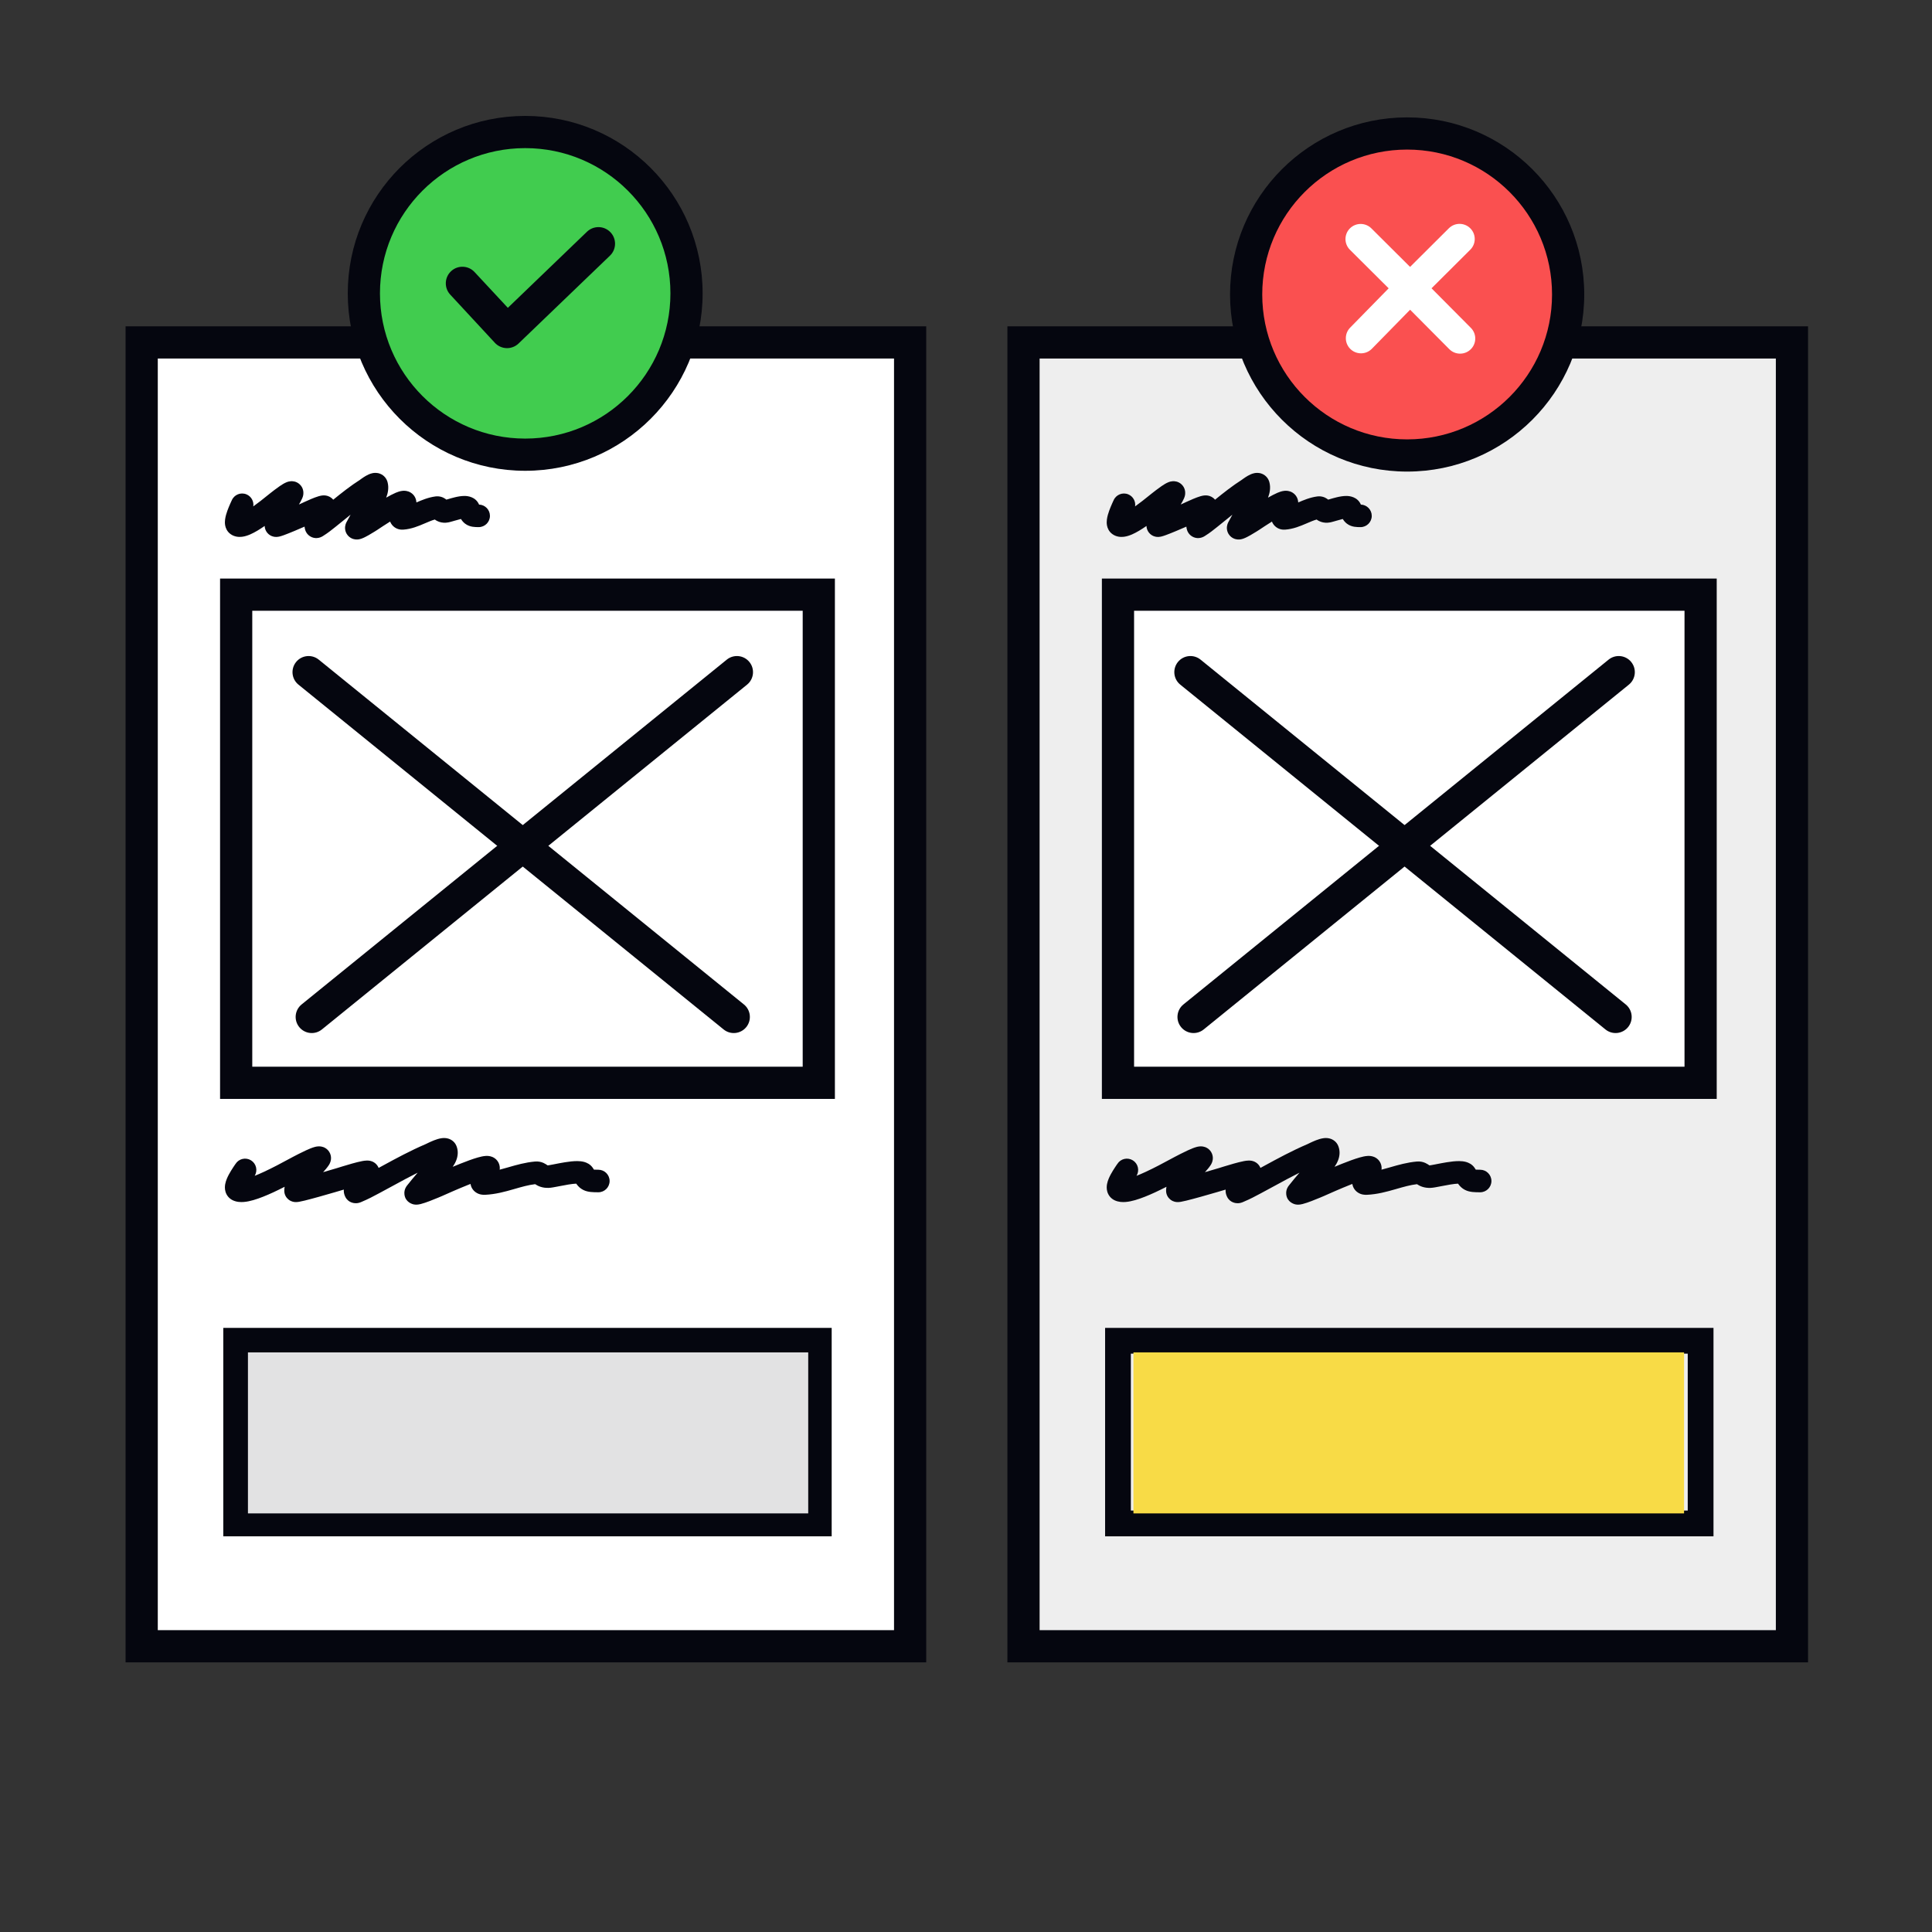 <svg width="600" height="600" viewBox="0 0 600 600" fill="none" xmlns="http://www.w3.org/2000/svg">
<rect x="0" y="0" width="600" height="600" fill="#333333" stroke="none"/>
<path d="M317.859 106.344H556.507V511.262H317.859V106.344Z" fill="#EEEEEE"/>
<path fill-rule="evenodd" clip-rule="evenodd" d="M312.859 101.344H561.507V516.262H312.859V101.344ZM322.859 111.344V506.262H551.507V111.344H322.859Z" fill="#05060F"/>
<path d="M44 106.342H282.647V511.26H44V106.342Z" fill="white"/>
<path fill-rule="evenodd" clip-rule="evenodd" d="M39 101.342H287.647V516.26H39V101.342ZM49 111.342V506.26H277.647V111.342H49Z" fill="#05060F"/>
<path fill-rule="evenodd" clip-rule="evenodd" d="M68.344 179.676H259.285V341.276H68.344V179.676ZM78.344 189.676V331.276H249.285V189.676H78.344Z" fill="#05060F"/>
<path fill-rule="evenodd" clip-rule="evenodd" d="M232.738 205.591C234.478 207.736 234.149 210.885 232.004 212.624L99.966 319.706C97.821 321.446 94.672 321.117 92.933 318.972C91.194 316.828 91.522 313.679 93.667 311.939L225.706 204.857C227.85 203.118 230.999 203.446 232.738 205.591Z" fill="#05060F"/>
<path fill-rule="evenodd" clip-rule="evenodd" d="M91.957 205.591C90.218 207.736 90.546 210.885 92.691 212.624L224.729 319.706C226.874 321.446 230.023 321.117 231.762 318.972C233.502 316.828 233.173 313.679 231.028 311.939L98.99 204.857C96.845 203.118 93.696 203.446 91.957 205.591Z" fill="#05060F"/>
<path fill-rule="evenodd" clip-rule="evenodd" d="M69.344 412.387H258.285V477.115H69.344V412.387ZM77.344 420.387V469.115H250.285V420.387H77.344Z" fill="#05060F"/>
<path d="M77 420H251V470H77V420Z" fill="#E2E2E3"/>
<path fill-rule="evenodd" clip-rule="evenodd" d="M129.706 364.191C127.176 365.456 124.714 366.796 122.188 368.171C120.862 368.894 119.517 369.626 118.135 370.361C117.926 370.473 117.712 370.588 117.492 370.705C116.012 371.499 114.315 372.409 112.516 373.152C112.51 373.155 112.482 373.167 112.407 373.202C112.319 373.243 112.123 373.333 111.898 373.415C111.734 373.474 111.233 373.654 110.598 373.674C109.969 373.694 108.162 373.529 107.236 371.697C106.831 370.898 106.724 370.127 106.772 369.437C106.754 369.443 106.738 369.448 106.724 369.452C105.984 369.675 102.477 370.715 99.147 371.645C97.488 372.108 95.836 372.554 94.584 372.859C93.971 373.008 93.382 373.141 92.913 373.221C92.708 373.256 92.372 373.309 92.02 373.319H92.02C91.892 373.322 91.454 373.334 90.938 373.2C90.688 373.135 90.117 372.962 89.549 372.487C88.865 371.916 88.284 370.972 88.284 369.783C88.284 369.363 88.325 368.958 88.397 368.569C87.263 369.147 86.053 369.744 84.852 370.299C82.829 371.233 80.657 372.134 78.703 372.697C77.728 372.978 76.7 373.206 75.708 373.284C74.781 373.357 73.498 373.334 72.276 372.748C71.097 372.182 70.341 371.18 70.025 370.082C69.75 369.131 69.842 368.258 69.949 367.695C70.163 366.571 70.684 365.482 71.098 364.711C71.898 363.221 73.215 361.357 73.147 361.466C74.174 359.829 76.335 359.335 77.972 360.363C79.6 361.386 80.097 363.528 79.091 365.162C79.983 364.811 80.936 364.397 81.917 363.944C84.744 362.638 87.419 361.191 89.234 360.21C89.892 359.854 90.437 359.559 90.836 359.354C90.877 359.333 90.955 359.292 91.063 359.235C91.716 358.892 93.48 357.965 95.048 357.245C95.897 356.855 96.983 356.386 97.867 356.167C98.105 356.109 98.461 356.033 98.868 356.013C99.144 356 100.11 355.962 101.088 356.567C101.665 356.924 102.208 357.487 102.528 358.261C102.833 358.998 102.834 359.684 102.767 360.164C102.648 361.016 102.258 361.631 102.101 361.868C101.597 362.626 100.965 363.362 100.345 364.028C102.457 363.419 104.222 362.895 104.706 362.749C104.703 362.75 104.711 362.748 104.74 362.739L104.842 362.707L105.178 362.601C105.452 362.515 105.818 362.4 106.245 362.269C107.095 362.007 108.195 361.675 109.288 361.369C110.356 361.07 111.509 360.77 112.431 360.595C112.854 360.514 113.429 360.419 113.981 360.414C114.199 360.413 114.803 360.413 115.47 360.658C115.826 360.789 116.447 361.077 116.986 361.706C117.246 362.009 117.448 362.346 117.591 362.702C117.943 362.511 118.297 362.318 118.651 362.126C122.958 359.78 127.422 357.349 132.278 355.278C132.262 355.285 132.251 355.29 132.251 355.289C132.251 355.289 132.297 355.267 132.436 355.199L132.462 355.187C132.611 355.114 132.812 355.016 133.04 354.907C133.517 354.68 134.161 354.385 134.831 354.125C135.446 353.887 136.318 353.584 137.19 353.471C137.608 353.417 138.328 353.362 139.122 353.578C140.03 353.825 141.197 354.498 141.761 355.904C142.438 357.595 142.143 359.205 141.685 360.372C141.399 361.102 141.007 361.773 140.599 362.363C141.34 362.054 142.103 361.741 142.86 361.439C144.797 360.666 146.827 359.911 148.42 359.459C149.168 359.246 150.069 359.027 150.89 358.983C151.243 358.964 152.035 358.944 152.874 359.287C153.344 359.479 153.969 359.843 154.474 360.515C155.007 361.225 155.218 362.029 155.218 362.753C155.218 362.931 155.205 363.098 155.185 363.252C155.936 363.059 156.709 362.841 157.518 362.609C157.669 362.566 157.821 362.522 157.976 362.478C160.38 361.785 163.146 360.989 166.141 360.725C167.13 360.639 168.013 360.81 168.797 361.163C169.35 361.412 169.878 361.787 170.003 361.876C170.016 361.885 170.024 361.891 170.028 361.894C170.037 361.9 170.046 361.905 170.054 361.911C170.082 361.911 170.118 361.911 170.165 361.91C170.158 361.91 170.161 361.91 170.173 361.908C170.212 361.904 170.354 361.888 170.645 361.839C170.987 361.781 171.412 361.701 171.925 361.601C172.049 361.577 172.177 361.552 172.309 361.526C173.238 361.344 174.36 361.125 175.466 360.948C176.7 360.751 178.107 360.573 179.353 360.589C179.968 360.596 180.722 360.651 181.467 360.862C182.158 361.057 183.35 361.532 184.147 362.758C184.227 362.881 184.289 362.977 184.344 363.062C184.385 363.126 184.422 363.184 184.46 363.241C184.759 363.26 185.187 363.27 185.821 363.27C187.754 363.27 189.321 364.837 189.321 366.77C189.321 368.703 187.754 370.27 185.821 370.27C184.954 370.27 184.149 370.255 183.447 370.179C182.736 370.102 181.9 369.942 181.074 369.516C180.194 369.061 179.608 368.453 179.192 367.917C179.112 367.815 179.031 367.705 178.952 367.592C178.346 367.613 177.536 367.706 176.57 367.86C175.594 368.016 174.6 368.211 173.661 368.394C173.527 368.42 173.394 368.446 173.263 368.472L173.179 368.488C172.306 368.658 171.181 368.877 170.421 368.905C169.471 368.94 168.607 368.824 167.806 368.554C167.084 368.311 166.546 367.984 166.201 367.755C164.101 368.002 162.078 368.583 159.73 369.257C159.637 369.284 159.543 369.311 159.448 369.338C156.876 370.076 153.914 370.907 150.643 371.056C150.006 371.085 148.877 371.042 147.816 370.327C146.763 369.617 146.273 368.601 146.114 367.68C145.896 367.765 145.676 367.852 145.454 367.941C142.226 369.228 138.94 370.697 137.749 371.229C137.55 371.318 137.409 371.381 137.337 371.412C137.305 371.426 135.314 372.29 133.425 373.007C132.519 373.35 131.468 373.725 130.649 373.926C130.433 373.979 130.168 374.036 129.887 374.073C129.679 374.1 129.143 374.164 128.519 374.045C128.002 373.947 125.91 373.346 125.604 370.978C125.49 370.097 125.729 369.403 125.887 369.044C126.054 368.664 126.255 368.38 126.387 368.21C127.438 366.857 128.596 365.492 129.706 364.191ZM148.445 361.622C148.441 361.629 148.436 361.639 148.428 361.652C148.467 361.562 148.484 361.546 148.445 361.622ZM169.982 361.905C169.982 361.905 169.984 361.905 169.988 361.906C169.984 361.906 169.982 361.905 169.982 361.905ZM113.57 370.65C113.549 370.69 113.535 370.711 113.534 370.712C113.532 370.713 113.542 370.693 113.57 370.65ZM96.254 358.019C96.259 358.011 96.264 358.004 96.269 357.996C96.268 357.997 96.267 357.998 96.266 358C96.264 358.004 96.259 358.01 96.254 358.019ZM74.916 366.311C74.916 366.311 74.921 366.311 74.93 366.312C74.921 366.312 74.916 366.311 74.916 366.311Z" fill="#05060F"/>
<path fill-rule="evenodd" clip-rule="evenodd" d="M108.873 159.837C108.314 160.288 107.75 160.746 107.179 161.21C106.281 161.94 105.364 162.686 104.412 163.443C104.277 163.55 104.137 163.663 103.992 163.779C103.016 164.56 101.822 165.517 100.55 166.306C100.538 166.314 100.523 166.324 100.502 166.339L100.497 166.342C100.434 166.385 100.25 166.512 100.028 166.633C100.024 166.634 100.021 166.636 100.017 166.638C99.872 166.717 99.239 167.063 98.379 167.104C97.857 167.129 97.063 167.049 96.272 166.542C95.455 166.018 95.019 165.28 94.813 164.672C94.682 164.286 94.611 163.91 94.582 163.549C93.641 163.959 92.475 164.461 91.338 164.936C90.222 165.401 89.085 165.86 88.206 166.179C87.787 166.332 87.323 166.49 86.919 166.594C86.761 166.634 86.375 166.73 85.928 166.749C85.761 166.756 85.149 166.78 84.447 166.507C84.055 166.355 83.464 166.044 82.966 165.422C82.455 164.785 82.217 164.042 82.193 163.338C82.146 163.37 82.1 163.402 82.054 163.434C80.682 164.381 79.127 165.353 77.666 165.981C76.943 166.292 76.071 166.594 75.151 166.703C74.257 166.808 72.871 166.776 71.604 165.869C70.482 165.066 70.078 163.939 69.937 163.207C69.797 162.485 69.84 161.814 69.901 161.338C70.024 160.375 70.334 159.385 70.611 158.614C71.14 157.142 71.994 155.346 71.97 155.402C72.719 153.621 74.771 152.783 76.553 153.532C78.056 154.164 78.887 155.723 78.66 157.265C80.282 156.11 81.763 154.914 82.848 154.038C83.308 153.666 83.698 153.351 83.996 153.122C84.017 153.106 84.06 153.072 84.122 153.023C84.534 152.7 85.776 151.724 86.875 150.97C87.416 150.6 88.297 150.015 89.115 149.713C89.34 149.63 89.765 149.489 90.293 149.45C90.748 149.417 91.987 149.41 93.063 150.405C94.223 151.477 94.265 152.831 94.209 153.437C94.151 154.05 93.955 154.535 93.844 154.785C93.556 155.435 93.198 156.075 92.834 156.673C93.19 156.516 93.451 156.4 93.579 156.342C93.579 156.342 93.578 156.342 93.578 156.342C93.578 156.342 93.596 156.334 93.649 156.309L93.874 156.203C94.059 156.116 94.309 155.999 94.6 155.866C95.178 155.6 95.935 155.259 96.692 154.942C97.417 154.639 98.27 154.305 98.996 154.098C99.299 154.012 99.889 153.854 100.528 153.846C100.797 153.843 101.588 153.848 102.425 154.306C102.776 154.499 103.157 154.784 103.487 155.188C106.106 153.063 108.872 150.869 111.843 148.977C111.832 148.984 111.79 149.004 112.294 148.646C112.626 148.41 113.099 148.085 113.607 147.791C114.028 147.548 114.824 147.112 115.729 146.937C116.177 146.85 117.087 146.737 118.089 147.145C119.312 147.642 120.071 148.66 120.358 149.731C120.835 151.505 120.458 153.209 119.936 154.548C120.954 153.965 121.994 153.413 122.886 153.035C123.397 152.818 124.235 152.49 125.114 152.421C125.517 152.389 126.52 152.354 127.531 152.971C128.787 153.737 129.276 154.993 129.317 156.039C130.887 155.362 132.956 154.471 135.227 154.173C135.765 154.103 136.329 154.126 136.892 154.271C137.45 154.414 137.901 154.649 138.247 154.882C138.388 154.977 138.515 155.074 138.624 155.164C138.686 155.146 138.752 155.127 138.821 155.107C138.901 155.084 138.985 155.059 139.072 155.034C139.691 154.853 140.489 154.62 141.278 154.431C142.133 154.227 143.271 154 144.36 154.021C145.157 154.035 147.7 154.224 148.778 156.701C148.779 156.702 148.779 156.703 148.78 156.704C150.655 156.77 152.155 158.311 152.155 160.202C152.155 162.135 150.588 163.702 148.655 163.702C148.064 163.702 147.392 163.688 146.759 163.586C146.072 163.475 145.218 163.229 144.414 162.609C143.818 162.149 143.426 161.618 143.164 161.18C143.082 161.198 142.995 161.218 142.903 161.24C142.298 161.385 141.679 161.565 141.046 161.75C140.956 161.776 140.866 161.802 140.775 161.829C140.435 161.928 140.066 162.033 139.733 162.117C139.464 162.184 138.963 162.306 138.449 162.334C137.49 162.386 136.584 162.207 135.767 161.795C135.487 161.655 135.243 161.498 135.034 161.345C134.094 161.608 133.079 162.043 131.757 162.61L131.729 162.622C130.043 163.345 127.787 164.309 125.231 164.483C124.422 164.538 123.103 164.399 122.035 163.323C121.605 162.89 121.332 162.421 121.159 161.976C119.55 162.978 118.105 163.942 117.466 164.368C117.323 164.463 117.221 164.532 117.166 164.568C117.138 164.586 115.774 165.471 114.466 166.211C113.866 166.551 113.055 166.99 112.359 167.244C112.17 167.314 111.893 167.406 111.572 167.469C111.355 167.511 110.626 167.65 109.767 167.405C109.273 167.264 108.609 166.958 108.049 166.321C107.47 165.661 107.228 164.904 107.172 164.263C107.08 163.19 107.494 162.388 107.605 162.174C108.011 161.394 108.44 160.61 108.873 159.837ZM122.403 155.515C122.403 155.517 122.402 155.52 122.401 155.522C122.419 155.454 122.427 155.446 122.403 155.515ZM139.285 155.792C139.285 155.792 139.282 155.789 139.274 155.782C139.281 155.788 139.285 155.791 139.285 155.792ZM127.844 160.706C127.843 160.706 127.845 160.7 127.848 160.687C127.845 160.699 127.844 160.706 127.844 160.706ZM113.839 165.36C113.831 165.374 113.824 165.388 113.816 165.402C113.817 165.401 113.819 165.398 113.82 165.395C113.824 165.387 113.831 165.375 113.839 165.36ZM97.37 156.931C97.37 156.931 97.369 156.932 97.368 156.935C97.369 156.932 97.37 156.931 97.37 156.931ZM101.514 163.59C101.504 163.625 101.496 163.643 101.495 163.644C101.493 163.645 101.498 163.627 101.514 163.59ZM87.444 151.95C87.445 151.947 87.447 151.945 87.448 151.942L87.446 151.945C87.446 151.946 87.445 151.948 87.444 151.95ZM76.841 162.257C76.841 162.258 76.842 162.252 76.843 162.239C76.842 162.251 76.842 162.257 76.841 162.257Z" fill="#05060F"/>
<path d="M213.207 91.104C213.207 118.775 190.775 141.207 163.104 141.207C135.432 141.207 113 118.775 113 91.104C113 63.432 135.432 41 163.104 41C190.775 41 213.207 63.432 213.207 91.104Z" fill="#41CC4F"/>
<path fill-rule="evenodd" clip-rule="evenodd" d="M163.104 46C138.194 46 118 66.194 118 91.104C118 116.014 138.194 136.207 163.104 136.207C188.014 136.207 208.207 116.014 208.207 91.104C208.207 66.194 188.014 46 163.104 46ZM108 91.104C108 60.671 132.671 36 163.104 36C193.537 36 218.207 60.671 218.207 91.104C218.207 121.537 193.537 146.207 163.104 146.207C132.671 146.207 108 121.537 108 91.104Z" fill="#05060F"/>
<path fill-rule="evenodd" clip-rule="evenodd" d="M188.58 73.088C190.014 74.59 189.958 76.971 188.456 78.404L160.069 105.685C159.337 106.384 158.352 106.759 157.34 106.723C156.327 106.687 155.372 106.244 154.69 105.494L140.822 90.521C139.425 88.984 139.538 86.606 141.075 85.209C142.611 83.811 144.99 83.925 146.387 85.462L157.664 97.584L183.263 72.964C184.765 71.53 187.146 71.586 188.58 73.088Z" fill="#05060F"/>
<path fill-rule="evenodd" clip-rule="evenodd" d="M182.299 71.959C184.358 69.994 187.619 70.07 189.584 72.128C191.548 74.186 191.473 77.446 189.416 79.411C189.415 79.411 189.415 79.412 189.414 79.412L161.031 106.689L161.028 106.693C160.024 107.651 158.675 108.164 157.288 108.115C155.903 108.066 154.596 107.461 153.663 106.437L139.789 91.458C137.875 89.352 138.03 86.094 140.136 84.18C142.239 82.267 145.493 82.42 147.408 84.52L157.716 95.601L182.299 71.959ZM184.223 73.971C184.222 73.971 184.222 73.972 184.221 73.972L158.626 98.588C158.357 98.847 157.995 98.987 157.622 98.976C157.249 98.966 156.896 98.806 156.642 98.533L145.354 86.399C144.474 85.431 142.976 85.359 142.008 86.239C141.042 87.118 140.969 88.613 141.845 89.581L155.718 104.559C156.147 105.031 156.749 105.31 157.386 105.333C158.023 105.355 158.643 105.12 159.104 104.681C159.105 104.68 159.105 104.68 159.106 104.679L187.489 77.402L187.492 77.399C188.439 76.496 188.473 74.996 187.57 74.05C186.667 73.104 185.169 73.069 184.223 73.971Z" fill="#05060F"/>
<path d="M487 91.453C487 119.068 464.614 141.453 437 141.453C409.386 141.453 387 119.068 387 91.453C387 63.839 409.386 41.453 437 41.453C464.614 41.453 487 63.839 487 91.453Z" fill="#FA5050"/>
<path fill-rule="evenodd" clip-rule="evenodd" d="M437 46.453C412.147 46.453 392 66.6 392 91.453C392 116.306 412.147 136.453 437 136.453C461.853 136.453 482 116.306 482 91.453C482 66.6 461.853 46.453 437 46.453ZM382 91.453C382 61.078 406.624 36.453 437 36.453C467.376 36.453 492 61.078 492 91.453C492 121.829 467.376 146.453 437 146.453C406.624 146.453 382 121.829 382 91.453Z" fill="#05060F"/>
<path fill-rule="evenodd" clip-rule="evenodd" d="M420.216 71.907C421.514 70.615 423.618 70.616 424.915 71.908L437.916 84.847L450.932 71.885C452.229 70.592 454.333 70.591 455.632 71.882C456.93 73.174 456.931 75.269 455.634 76.562L442.614 89.528L455.796 102.792C457.093 104.085 457.093 106.18 455.795 107.472C454.497 108.764 452.393 108.764 451.095 107.471L437.917 94.209L425.026 107.371C423.729 108.663 421.625 108.664 420.326 107.373C419.028 106.081 419.027 103.986 420.324 102.693L433.218 89.529L420.215 76.587C418.918 75.295 418.918 73.2 420.216 71.907Z" fill="white"/>
<path fill-rule="evenodd" clip-rule="evenodd" d="M449.95 70.901C451.789 69.068 454.769 69.067 456.609 70.898C458.453 72.732 458.454 75.71 456.612 77.546L444.576 89.533L456.774 101.808C456.775 101.809 456.776 101.81 456.777 101.811C458.616 103.647 458.615 106.622 456.773 108.456C454.933 110.288 451.953 110.287 450.113 108.455L450.108 108.45L437.922 96.187L426.005 108.355C424.166 110.187 421.185 110.188 419.345 108.357C417.503 106.525 417.5 103.552 419.336 101.716L431.26 89.542L419.234 77.572C417.391 75.736 417.391 72.758 419.234 70.923C421.074 69.092 424.054 69.092 425.893 70.924C425.893 70.924 425.893 70.924 425.893 70.924L437.913 82.888L449.95 70.901C449.95 70.9 449.95 70.901 449.95 70.901ZM454.65 72.867C453.894 72.115 452.666 72.115 451.911 72.868L437.914 86.808L423.934 72.893C423.178 72.14 421.95 72.139 421.194 72.892C420.441 73.641 420.441 74.853 421.193 75.603C421.193 75.603 421.193 75.603 421.193 75.603L435.173 89.517L421.303 103.677C420.551 104.427 420.551 105.639 421.304 106.388C422.059 107.139 423.283 107.14 424.038 106.392L437.908 92.232L452.074 106.487C452.074 106.488 452.075 106.489 452.076 106.49C452.832 107.24 454.058 107.239 454.813 106.488C455.566 105.738 455.566 104.526 454.813 103.776L454.808 103.771L440.649 89.523L454.651 75.578C454.651 75.579 454.652 75.578 454.651 75.578C455.403 74.829 455.403 73.616 454.65 72.867Z" fill="white"/>
<path d="M347.199 184.676H528.141V336.276H347.199V184.676Z" fill="white"/>
<path fill-rule="evenodd" clip-rule="evenodd" d="M342.199 179.676H533.141V341.276H342.199V179.676ZM352.199 189.676V331.276H523.141V189.676H352.199Z" fill="#05060F"/>
<path fill-rule="evenodd" clip-rule="evenodd" d="M506.594 205.589C508.333 207.734 508.005 210.883 505.86 212.622L373.821 319.704C371.677 321.444 368.528 321.115 366.789 318.97C365.049 316.826 365.378 313.677 367.523 311.937L499.561 204.855C501.706 203.116 504.854 203.444 506.594 205.589Z" fill="#05060F"/>
<path fill-rule="evenodd" clip-rule="evenodd" d="M365.812 205.589C364.073 207.734 364.402 210.883 366.546 212.622L498.585 319.704C500.73 321.444 503.878 321.115 505.618 318.97C507.357 316.826 507.028 313.677 504.884 311.937L372.845 204.855C370.7 203.116 367.552 203.444 365.812 205.589Z" fill="#05060F"/>
<path fill-rule="evenodd" clip-rule="evenodd" d="M343.199 412.389H532.141V477.116H343.199V412.389ZM351.199 420.389V469.116H524.141V420.389H351.199Z" fill="#05060F"/>
<path d="M352 420H523V470H352V420Z" fill="#F8DB46"/>
<path fill-rule="evenodd" clip-rule="evenodd" d="M403.561 364.193C401.031 365.458 398.57 366.798 396.044 368.173C394.717 368.896 393.372 369.628 391.991 370.363C391.782 370.475 391.567 370.59 391.348 370.707C389.867 371.501 388.17 372.411 386.371 373.154C386.366 373.156 386.338 373.169 386.262 373.204C386.174 373.245 385.978 373.335 385.753 373.417C385.59 373.476 385.088 373.656 384.454 373.676C383.824 373.696 382.018 373.531 381.091 371.699C380.687 370.9 380.58 370.129 380.628 369.439C380.609 369.445 380.593 369.45 380.58 369.454C379.839 369.677 376.333 370.717 373.003 371.647C371.344 372.11 369.692 372.556 368.439 372.861C367.827 373.01 367.237 373.143 366.769 373.223C366.564 373.258 366.227 373.311 365.876 373.321H365.876C365.747 373.324 365.31 373.336 364.794 373.202C364.543 373.137 363.973 372.964 363.404 372.489C362.721 371.918 362.139 370.974 362.139 369.785C362.139 369.365 362.18 368.96 362.253 368.571C361.118 369.149 359.908 369.746 358.708 370.301C356.685 371.235 354.512 372.136 352.558 372.699C351.584 372.98 350.556 373.208 349.564 373.286C348.637 373.359 347.354 373.336 346.131 372.75C344.952 372.184 344.197 371.182 343.88 370.084C343.606 369.133 343.697 368.26 343.805 367.697C344.018 366.573 344.54 365.484 344.953 364.713C345.753 363.223 347.07 361.359 347.002 361.468C348.03 359.831 350.19 359.337 351.827 360.365C353.455 361.387 353.953 363.53 352.947 365.164C353.838 364.812 354.791 364.399 355.772 363.946C358.6 362.64 361.274 361.193 363.09 360.212C363.748 359.856 364.293 359.561 364.692 359.356C364.733 359.335 364.811 359.294 364.919 359.237C365.572 358.894 367.336 357.967 368.904 357.247C369.753 356.857 370.839 356.388 371.722 356.169C371.96 356.111 372.316 356.035 372.724 356.015C372.999 356.002 373.966 355.964 374.943 356.569C375.52 356.926 376.064 357.489 376.383 358.263C376.688 359 376.69 359.685 376.623 360.166C376.504 361.018 376.113 361.633 375.956 361.87C375.453 362.628 374.82 363.364 374.2 364.03C376.313 363.421 378.078 362.897 378.561 362.751C378.558 362.752 378.567 362.75 378.596 362.741L378.698 362.709L379.033 362.603C379.307 362.517 379.674 362.402 380.1 362.271C380.95 362.009 382.05 361.677 383.143 361.371C384.212 361.072 385.365 360.772 386.287 360.597C386.709 360.516 387.284 360.421 387.836 360.416C388.054 360.415 388.658 360.415 389.326 360.66C389.682 360.791 390.302 361.079 390.842 361.708C391.101 362.011 391.304 362.348 391.447 362.704C391.799 362.513 392.152 362.32 392.506 362.127C396.814 359.782 401.277 357.351 406.133 355.28C406.117 355.287 406.107 355.292 406.107 355.291C406.106 355.291 406.152 355.269 406.292 355.201L406.317 355.189C406.466 355.116 406.667 355.018 406.895 354.909C407.373 354.682 408.016 354.387 408.687 354.127C409.301 353.889 410.173 353.586 411.046 353.473C411.464 353.418 412.184 353.364 412.977 353.58C413.885 353.827 415.052 354.5 415.616 355.906C416.294 357.597 415.999 359.207 415.541 360.374C415.254 361.104 414.863 361.775 414.455 362.365C415.195 362.056 415.958 361.743 416.716 361.441C418.653 360.668 420.682 359.913 422.276 359.461C423.024 359.248 423.924 359.029 424.746 358.985C425.099 358.966 425.89 358.946 426.729 359.289C427.199 359.481 427.824 359.844 428.329 360.517C428.862 361.227 429.073 362.031 429.073 362.755C429.073 362.933 429.061 363.1 429.041 363.254C429.792 363.061 430.564 362.843 431.373 362.611C431.524 362.568 431.677 362.524 431.831 362.48C434.235 361.787 437.002 360.991 439.997 360.727C440.985 360.64 441.869 360.812 442.652 361.165C443.206 361.414 443.733 361.789 443.859 361.878C443.871 361.887 443.88 361.893 443.884 361.896C443.893 361.902 443.901 361.907 443.909 361.913C443.937 361.913 443.974 361.913 444.021 361.912C444.014 361.912 444.016 361.912 444.029 361.91C444.068 361.906 444.209 361.89 444.5 361.841C444.843 361.783 445.268 361.703 445.781 361.603C445.904 361.579 446.032 361.554 446.164 361.528C447.094 361.346 448.216 361.127 449.321 360.95C450.555 360.753 451.963 360.575 453.208 360.591C453.824 360.598 454.578 360.653 455.322 360.864C456.013 361.059 457.206 361.534 458.003 362.76C458.083 362.883 458.145 362.979 458.199 363.064C458.241 363.128 458.278 363.186 458.315 363.243C458.615 363.262 459.042 363.272 459.676 363.272C461.609 363.272 463.176 364.839 463.176 366.772C463.176 368.705 461.609 370.272 459.676 370.272C458.809 370.272 458.005 370.257 457.303 370.181C456.591 370.104 455.755 369.944 454.929 369.518C454.05 369.063 453.464 368.454 453.047 367.919C452.967 367.816 452.887 367.707 452.807 367.594C452.202 367.615 451.392 367.708 450.426 367.862C449.449 368.018 448.455 368.213 447.516 368.396C447.382 368.422 447.25 368.448 447.118 368.474L447.035 368.49C446.162 368.66 445.036 368.879 444.277 368.907C443.327 368.942 442.462 368.826 441.661 368.556C440.94 368.313 440.401 367.986 440.057 367.757C437.957 368.004 435.933 368.585 433.586 369.259C433.492 369.286 433.398 369.313 433.304 369.34C430.732 370.078 427.769 370.909 424.499 371.058C423.862 371.087 422.733 371.044 421.672 370.329C420.619 369.619 420.129 368.603 419.969 367.682C419.752 367.767 419.531 367.854 419.309 367.943C416.082 369.23 412.795 370.699 411.604 371.231C411.405 371.32 411.265 371.382 411.193 371.414C411.16 371.428 409.17 372.292 407.28 373.009C406.375 373.352 405.323 373.727 404.505 373.927C404.289 373.98 404.024 374.038 403.742 374.075C403.535 374.102 402.998 374.166 402.375 374.047C401.858 373.949 399.765 373.348 399.459 370.98C399.345 370.099 399.584 369.405 399.742 369.046C399.91 368.666 400.11 368.382 400.243 368.212C401.294 366.859 402.451 365.494 403.561 364.193ZM422.3 361.624C422.296 361.631 422.291 361.641 422.284 361.654C422.322 361.564 422.34 361.547 422.3 361.624ZM443.838 361.907C443.838 361.907 443.839 361.907 443.843 361.908C443.839 361.908 443.838 361.907 443.838 361.907ZM387.425 370.652C387.405 370.692 387.391 370.713 387.389 370.714C387.387 370.715 387.397 370.695 387.425 370.652ZM370.109 358.021C370.114 358.013 370.119 358.006 370.124 357.998C370.124 357.999 370.123 358 370.122 358.002C370.119 358.006 370.115 358.012 370.109 358.021ZM348.772 366.313C348.772 366.313 348.777 366.313 348.786 366.314C348.776 366.313 348.772 366.313 348.772 366.313Z" fill="#05060F"/>
<path fill-rule="evenodd" clip-rule="evenodd" d="M382.729 159.839C382.169 160.29 381.606 160.748 381.034 161.212C380.136 161.942 379.219 162.688 378.267 163.445C378.132 163.552 377.992 163.665 377.847 163.781C376.872 164.562 375.678 165.519 374.405 166.308C374.394 166.315 374.378 166.326 374.357 166.341L374.353 166.344C374.289 166.387 374.106 166.514 373.883 166.634C373.88 166.636 373.876 166.638 373.872 166.64C373.727 166.719 373.094 167.065 372.235 167.106C371.713 167.131 370.918 167.051 370.128 166.544C369.311 166.02 368.874 165.282 368.668 164.674C368.538 164.288 368.466 163.912 368.437 163.551C367.497 163.961 366.33 164.463 365.193 164.937C364.078 165.403 362.941 165.862 362.062 166.181C361.642 166.334 361.179 166.492 360.774 166.596C360.616 166.636 360.23 166.732 359.783 166.751C359.616 166.758 359.005 166.782 358.303 166.509C357.91 166.357 357.32 166.046 356.821 165.424C356.311 164.787 356.073 164.044 356.048 163.34C356.002 163.372 355.956 163.404 355.91 163.436C354.537 164.383 352.982 165.355 351.522 165.983C350.798 166.294 349.927 166.596 349.007 166.705C348.113 166.81 346.727 166.778 345.46 165.871C344.337 165.068 343.933 163.941 343.792 163.209C343.653 162.487 343.696 161.816 343.756 161.34C343.879 160.377 344.19 159.387 344.467 158.616C344.995 157.144 345.849 155.348 345.825 155.404C346.574 153.622 348.626 152.785 350.408 153.534C351.911 154.166 352.742 155.725 352.516 157.266C354.137 156.112 355.618 154.916 356.703 154.04C357.164 153.668 357.553 153.353 357.851 153.124C357.872 153.108 357.916 153.074 357.978 153.025C358.39 152.702 359.632 151.726 360.73 150.972C361.271 150.602 362.152 150.017 362.97 149.715C363.195 149.632 363.62 149.491 364.149 149.452C364.604 149.419 365.843 149.412 366.918 150.407C368.078 151.479 368.121 152.833 368.064 153.439C368.007 154.052 367.811 154.537 367.7 154.787C367.411 155.436 367.054 156.077 366.689 156.675C367.045 156.518 367.307 156.401 367.435 156.344C367.434 156.344 367.434 156.344 367.434 156.344C367.434 156.344 367.452 156.336 367.504 156.311L367.729 156.205C367.915 156.118 368.165 156.001 368.456 155.867C369.033 155.602 369.79 155.261 370.548 154.944C371.272 154.641 372.125 154.307 372.852 154.1C373.155 154.014 373.744 153.856 374.384 153.848C374.652 153.845 375.443 153.85 376.281 154.308C376.632 154.501 377.013 154.786 377.343 155.19C379.961 153.065 382.728 150.871 385.698 148.979C385.688 148.986 385.645 149.006 386.149 148.648C386.481 148.412 386.954 148.087 387.463 147.793C387.883 147.549 388.68 147.114 389.584 146.939C390.033 146.852 390.942 146.739 391.945 147.147C393.168 147.644 393.927 148.662 394.214 149.733C394.69 151.507 394.313 153.211 393.792 154.55C394.809 153.967 395.85 153.415 396.742 153.037C397.253 152.82 398.091 152.492 398.969 152.423C399.372 152.391 400.375 152.356 401.387 152.973C402.642 153.739 403.132 154.995 403.173 156.041C404.743 155.364 406.812 154.473 409.083 154.175C409.621 154.105 410.184 154.128 410.748 154.273C411.305 154.416 411.756 154.651 412.102 154.884C412.244 154.979 412.37 155.076 412.48 155.166C412.542 155.148 412.608 155.129 412.677 155.109C412.756 155.086 412.84 155.061 412.928 155.036C413.546 154.855 414.345 154.622 415.134 154.433C415.989 154.229 417.126 154.002 418.215 154.023C419.013 154.037 421.556 154.226 422.634 156.702C422.634 156.704 422.635 156.705 422.635 156.706C424.51 156.772 426.01 158.313 426.01 160.204C426.01 162.137 424.443 163.704 422.51 163.704C421.919 163.704 421.248 163.69 420.615 163.588C419.927 163.477 419.073 163.231 418.269 162.611C417.673 162.151 417.281 161.62 417.02 161.182C416.937 161.2 416.851 161.22 416.759 161.242C416.153 161.387 415.534 161.567 414.902 161.752C414.812 161.778 414.721 161.804 414.631 161.831C414.29 161.93 413.922 162.035 413.589 162.119C413.319 162.186 412.818 162.308 412.304 162.336C411.346 162.388 410.439 162.209 409.622 161.797C409.343 161.657 409.098 161.5 408.889 161.347C407.949 161.61 406.935 162.045 405.613 162.612L405.584 162.624C403.898 163.347 401.643 164.311 399.087 164.485C398.277 164.54 396.959 164.401 395.89 163.325C395.46 162.892 395.187 162.423 395.015 161.978C393.406 162.98 391.96 163.944 391.322 164.37C391.179 164.465 391.076 164.534 391.021 164.57C390.993 164.588 389.629 165.472 388.321 166.213C387.722 166.553 386.911 166.992 386.214 167.246C386.025 167.316 385.749 167.408 385.427 167.471C385.21 167.513 384.481 167.652 383.623 167.407C383.128 167.266 382.465 166.96 381.905 166.323C381.325 165.663 381.083 164.906 381.028 164.264C380.935 163.192 381.35 162.39 381.461 162.176C381.866 161.396 382.296 160.612 382.729 159.839ZM396.259 155.517C396.258 155.519 396.257 155.522 396.257 155.524C396.275 155.456 396.283 155.448 396.259 155.517ZM413.141 155.794C413.141 155.794 413.137 155.791 413.13 155.783C413.137 155.79 413.141 155.793 413.141 155.794ZM401.699 160.708C401.699 160.708 401.7 160.702 401.703 160.689C401.701 160.701 401.699 160.708 401.699 160.708ZM387.694 165.362C387.687 165.376 387.679 165.39 387.672 165.404C387.673 165.403 387.674 165.4 387.676 165.397C387.68 165.389 387.686 165.377 387.694 165.362ZM371.225 156.933C371.225 156.933 371.224 156.934 371.223 156.937C371.224 156.934 371.225 156.933 371.225 156.933ZM375.369 163.592C375.359 163.627 375.352 163.645 375.35 163.646C375.349 163.647 375.354 163.629 375.369 163.592ZM361.3 151.952C361.301 151.949 361.302 151.947 361.303 151.944L361.302 151.947C361.301 151.948 361.3 151.95 361.3 151.952ZM350.697 162.259C350.697 162.259 350.697 162.254 350.698 162.241C350.698 162.253 350.697 162.259 350.697 162.259Z" fill="#05060F"/>
</svg>
